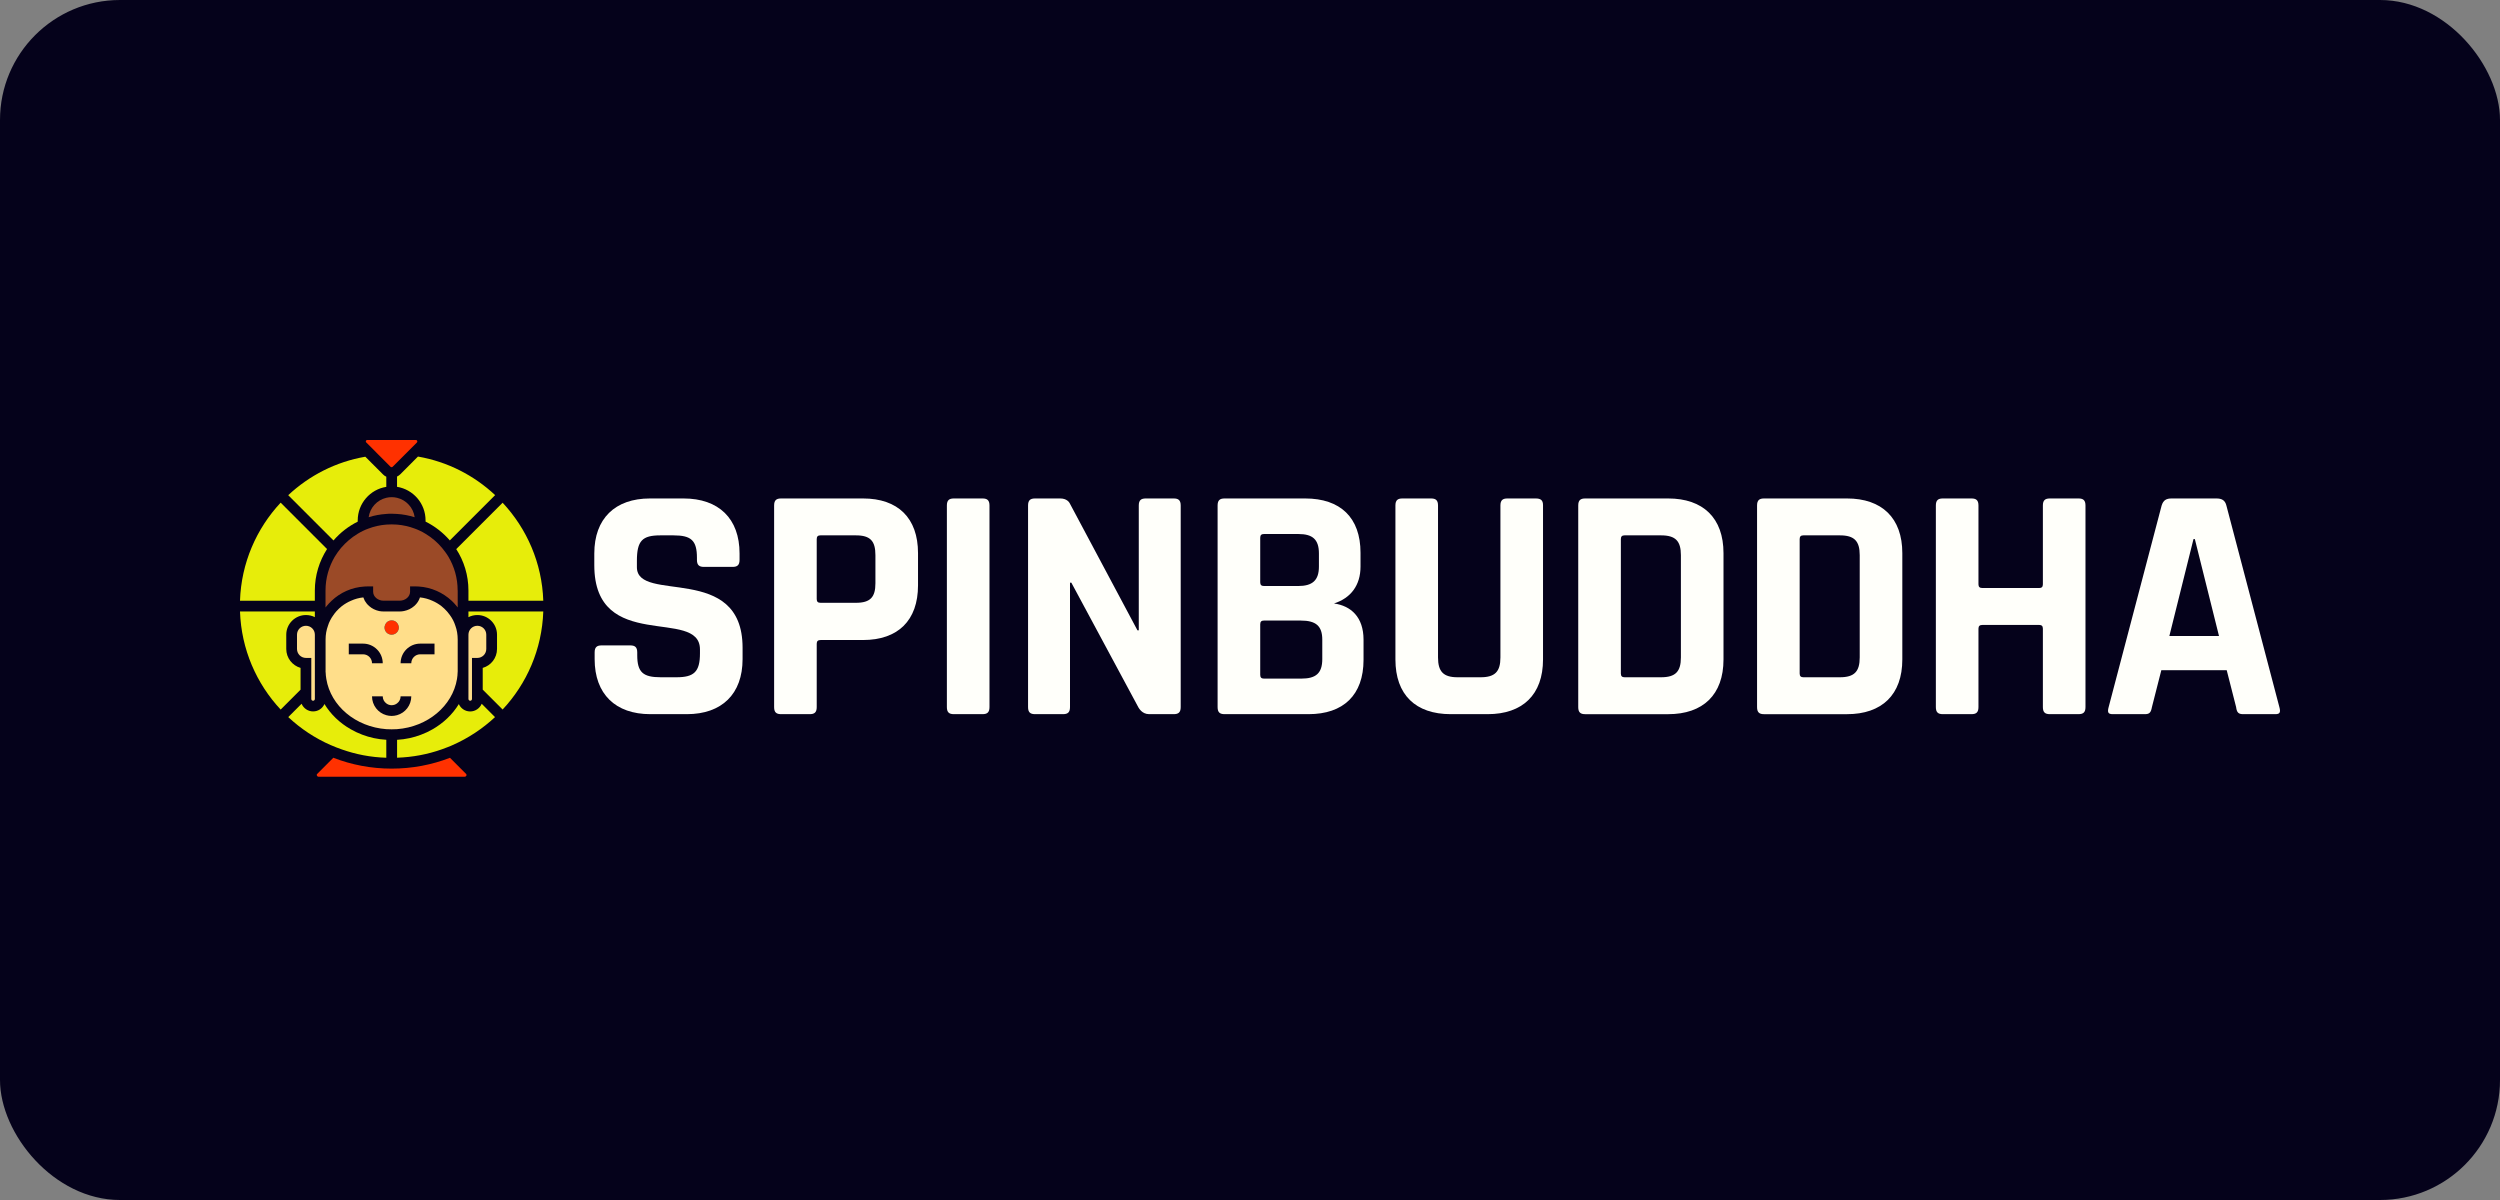 <svg width="125" height="60" viewBox="0 0 125 60" fill="none" xmlns="http://www.w3.org/2000/svg">
<rect x="0" y="0" width="125" height="60" fill="#808080" stroke="none"/>
<rect width="125" height="60" rx="6" fill="#05021B"/>
<path d="M29.732 32.622C29.732 32.354 29.849 32.27 30.084 32.27H31.51C31.745 32.27 31.862 32.354 31.862 32.622V32.756C31.862 33.611 32.147 33.863 33.036 33.863H33.824C34.697 33.863 34.998 33.595 34.998 32.672V32.471C34.998 30.341 29.715 32.689 29.715 28.261V27.674C29.715 25.929 30.755 24.923 32.499 24.923H34.176C35.938 24.923 36.978 25.929 36.978 27.674V27.992C36.978 28.261 36.86 28.345 36.625 28.345H35.2C34.965 28.345 34.847 28.261 34.847 27.992V27.892C34.847 27.02 34.562 26.768 33.673 26.768H33.019C32.113 26.768 31.845 27.036 31.845 28.043V28.361C31.845 30.19 37.129 28.11 37.129 32.387V32.957C37.129 34.702 36.089 35.708 34.344 35.708H32.516C30.772 35.708 29.732 34.702 29.732 32.957V32.622Z" fill="#FFFFFA"/>
<path d="M39.058 35.708C38.823 35.708 38.706 35.624 38.706 35.356V25.275C38.706 25.007 38.823 24.923 39.058 24.923H43.15C44.895 24.923 45.901 25.896 45.901 27.657V29.267C45.901 31.029 44.895 32.001 43.15 32.001H41.037C40.903 32.001 40.836 32.052 40.836 32.186V35.356C40.836 35.624 40.719 35.708 40.484 35.708H39.058ZM42.798 30.14C43.52 30.14 43.771 29.854 43.771 29.166V27.758C43.771 27.053 43.52 26.768 42.798 26.768H41.02C40.903 26.768 40.836 26.818 40.836 26.952V29.955C40.836 30.089 40.903 30.139 41.02 30.139L42.798 30.14Z" fill="#FFFFFA"/>
<path d="M49.474 35.356C49.474 35.624 49.357 35.708 49.122 35.708H47.696C47.462 35.708 47.344 35.624 47.344 35.356V25.275C47.344 25.007 47.462 24.923 47.696 24.923H49.122C49.357 24.923 49.474 25.007 49.474 25.275V35.356Z" fill="#FFFFFA"/>
<path d="M51.756 35.708C51.521 35.708 51.403 35.624 51.403 35.356V25.275C51.403 25.007 51.521 24.923 51.756 24.923H53.013C53.349 24.923 53.466 25.124 53.483 25.158L56.872 31.515H56.939V25.275C56.939 25.007 57.056 24.923 57.291 24.923H58.683C58.918 24.923 59.035 25.007 59.035 25.275V35.356C59.035 35.624 58.918 35.708 58.683 35.708H57.459C57.09 35.708 56.939 35.39 56.922 35.373L53.567 29.133H53.5V35.356C53.5 35.624 53.383 35.708 53.148 35.708H51.756Z" fill="#FFFFFA"/>
<path d="M60.88 25.275C60.88 25.007 60.997 24.923 61.233 24.923H65.258C67.019 24.923 68.026 25.879 68.026 27.64V28.328C68.026 29.267 67.539 29.905 66.7 30.173C67.539 30.291 68.177 30.844 68.177 31.985V32.991C68.177 34.752 67.17 35.708 65.426 35.708H61.232C60.997 35.708 60.88 35.624 60.88 35.356L60.88 25.275ZM64.906 29.301C65.627 29.301 65.946 29.015 65.946 28.328V27.674C65.946 26.969 65.627 26.701 64.923 26.701H63.195C63.078 26.701 63.011 26.751 63.011 26.885V29.116C63.011 29.25 63.078 29.3 63.195 29.3L64.906 29.301ZM65.074 33.93C65.795 33.93 66.114 33.662 66.114 32.957V31.984C66.114 31.297 65.795 31.028 65.04 31.028H63.195C63.078 31.028 63.011 31.078 63.011 31.213V33.745C63.011 33.879 63.078 33.93 63.195 33.93L65.074 33.93Z" fill="#FFFFFA"/>
<path d="M76.782 24.923C77.034 24.923 77.151 25.007 77.151 25.258V32.974C77.151 34.736 76.128 35.708 74.383 35.708H72.538C70.777 35.708 69.771 34.736 69.771 32.974V25.275C69.771 25.007 69.888 24.923 70.123 24.923H71.549C71.784 24.923 71.901 25.007 71.901 25.275V32.873C71.901 33.578 72.169 33.863 72.874 33.863H74.031C74.752 33.863 75.021 33.578 75.021 32.873V25.275C75.021 25.007 75.138 24.923 75.373 24.923H76.782Z" fill="#FFFFFA"/>
<path d="M78.912 25.275C78.912 25.007 79.029 24.923 79.264 24.923H83.407C85.152 24.923 86.175 25.896 86.175 27.657V32.974C86.175 34.736 85.152 35.709 83.407 35.709H79.264C79.029 35.709 78.912 35.625 78.912 35.356V25.275ZM83.056 33.863C83.777 33.863 84.045 33.578 84.045 32.873V27.758C84.045 27.053 83.777 26.768 83.056 26.768H81.227C81.11 26.768 81.043 26.818 81.043 26.952V33.678C81.043 33.812 81.11 33.863 81.227 33.863L83.056 33.863Z" fill="#FFFFFA"/>
<path d="M87.853 25.275C87.853 25.007 87.971 24.923 88.205 24.923H92.348C94.093 24.923 95.116 25.896 95.116 27.657V32.974C95.116 34.736 94.093 35.709 92.348 35.709H88.205C87.971 35.709 87.853 35.625 87.853 35.356V25.275ZM91.996 33.863C92.717 33.863 92.986 33.578 92.986 32.873V27.758C92.986 27.053 92.717 26.768 91.996 26.768H90.168C90.051 26.768 89.983 26.818 89.983 26.952V33.678C89.983 33.812 90.051 33.863 90.168 33.863L91.996 33.863Z" fill="#FFFFFA"/>
<path d="M97.145 35.708C96.91 35.708 96.793 35.624 96.793 35.356V25.275C96.793 25.007 96.91 24.923 97.145 24.923H98.572C98.806 24.923 98.923 25.007 98.923 25.275V29.217C98.923 29.351 98.991 29.401 99.124 29.401H101.959C102.076 29.401 102.144 29.351 102.144 29.217V25.275C102.144 25.007 102.261 24.923 102.496 24.923H103.922C104.157 24.923 104.274 25.007 104.274 25.275V35.356C104.274 35.624 104.157 35.708 103.922 35.708H102.496C102.261 35.708 102.144 35.624 102.144 35.356V31.431C102.144 31.297 102.076 31.247 101.959 31.247H99.124C98.991 31.247 98.923 31.297 98.923 31.431V35.356C98.923 35.624 98.806 35.708 98.572 35.708H97.145Z" fill="#FFFFFA"/>
<path d="M105.633 35.708C105.398 35.708 105.364 35.607 105.432 35.356L108.082 25.275C108.166 25.007 108.317 24.923 108.585 24.923H110.816C111.085 24.923 111.252 25.007 111.319 25.275L113.969 35.356C114.037 35.608 114.003 35.708 113.768 35.708H112.158C111.923 35.708 111.84 35.624 111.806 35.356L111.336 33.511H108.066L107.596 35.356C107.546 35.624 107.478 35.708 107.244 35.708H105.633ZM110.95 31.8L109.742 26.953H109.675L108.468 31.8H110.95Z" fill="#FFFFFA"/>
<path d="M23.316 38.787C23.306 38.803 23.284 38.836 23.235 38.836H15.928C15.883 38.836 15.858 38.806 15.85 38.787C15.842 38.774 15.831 38.741 15.845 38.712L16.667 37.887C17.573 38.24 18.555 38.431 19.582 38.431C20.609 38.431 21.596 38.24 22.499 37.889L23.319 38.712C23.332 38.741 23.322 38.774 23.319 38.787H23.316Z" fill="#FF3100"/>
<path d="M19.315 23.831V24.343C18.506 24.47 17.886 25.174 17.886 26.02V26.082C17.422 26.314 17.01 26.632 16.675 27.023L14.411 24.759C15.462 23.777 16.791 23.09 18.266 22.836L19.153 23.723C19.199 23.772 19.256 23.809 19.315 23.836V23.831Z" fill="#E7ED0A"/>
<path d="M24.754 24.759L22.491 27.021C22.154 26.633 21.744 26.312 21.278 26.08V26.018C21.278 25.174 20.661 24.47 19.852 24.341V23.828C19.911 23.801 19.965 23.761 20.014 23.715L20.898 22.828C22.375 23.084 23.702 23.769 24.754 24.753V24.759Z" fill="#E7ED0A"/>
<path d="M16.352 27.452C15.969 28.051 15.742 28.762 15.742 29.525V30.038H12C12.062 28.148 12.822 26.43 14.033 25.133L16.352 27.452Z" fill="#E7ED0A"/>
<path d="M22.882 33.605H22.885V33.519C22.885 33.546 22.885 33.578 22.882 33.605ZM16.279 33.519V33.61H16.282C16.279 33.581 16.279 33.548 16.279 33.519Z" fill="#E7ED0A"/>
<path d="M23.422 30.038V29.526C23.422 28.762 23.198 28.051 22.812 27.455L25.131 25.136C26.342 26.433 27.102 28.148 27.164 30.038H23.422Z" fill="#E7ED0A"/>
<path d="M24.753 35.854C24.133 36.433 23.413 36.91 22.626 37.256C22.537 37.299 22.451 37.334 22.359 37.366C22.267 37.404 22.176 37.439 22.084 37.469C21.383 37.717 20.633 37.86 19.854 37.886V36.991C20.278 36.967 20.682 36.878 21.054 36.735C21.254 36.66 21.445 36.571 21.626 36.466C22.173 36.153 22.626 35.719 22.942 35.204C23.038 35.422 23.257 35.573 23.51 35.573C23.764 35.573 23.99 35.414 24.085 35.19H24.087L24.751 35.856L24.753 35.854Z" fill="#E7ED0A"/>
<path d="M27.164 30.574C27.099 32.464 26.342 34.182 25.131 35.476L24.136 34.481V33.395C24.549 33.279 24.851 32.898 24.851 32.448V31.734C24.851 31.192 24.411 30.752 23.869 30.752C23.707 30.752 23.554 30.79 23.422 30.86V30.574H27.164Z" fill="#E7ED0A"/>
<path d="M15.742 30.574V30.857C15.61 30.79 15.457 30.752 15.298 30.752C14.756 30.752 14.313 31.192 14.313 31.734V32.448C14.313 32.898 14.615 33.276 15.028 33.395V34.484L14.033 35.479C12.822 34.182 12.065 32.467 12 30.574H15.742Z" fill="#E7ED0A"/>
<path d="M19.315 36.992V37.887C18.533 37.865 17.786 37.717 17.083 37.469C16.991 37.439 16.899 37.404 16.808 37.367C16.716 37.334 16.63 37.296 16.541 37.256H16.538C15.751 36.911 15.034 36.436 14.413 35.854L15.079 35.188C15.174 35.412 15.398 35.571 15.654 35.571C15.91 35.571 16.125 35.42 16.223 35.201C16.535 35.716 16.991 36.153 17.538 36.463C17.719 36.568 17.91 36.657 18.11 36.733C18.485 36.876 18.889 36.965 19.315 36.989V36.992Z" fill="#E7ED0A"/>
<path d="M16.282 33.608H16.279V33.519C16.279 33.548 16.279 33.581 16.282 33.608Z" fill="#333333"/>
<path d="M22.885 33.519V33.608H22.882C22.885 33.578 22.885 33.546 22.885 33.519Z" fill="#333333"/>
<path d="M24.314 31.734V32.448C24.314 32.696 24.114 32.896 23.869 32.896H23.599V34.948C23.599 34.996 23.562 35.037 23.511 35.037C23.465 35.037 23.422 34.999 23.422 34.948V31.734C23.422 31.488 23.621 31.289 23.869 31.289C24.117 31.289 24.314 31.488 24.314 31.734Z" fill="#FFDE8A"/>
<path d="M22.885 29.525V30.372C22.866 30.348 22.85 30.326 22.828 30.302C22.753 30.207 22.669 30.119 22.58 30.035C22.143 29.631 21.572 29.366 20.938 29.326C20.881 29.323 20.828 29.32 20.771 29.32H20.504V29.587C20.504 29.835 20.267 30.035 19.978 30.035H19.183C18.894 30.035 18.657 29.835 18.657 29.587V29.32H18.39C18.333 29.32 18.279 29.323 18.226 29.326C17.592 29.364 17.018 29.625 16.584 30.035C16.494 30.119 16.411 30.207 16.333 30.302C16.314 30.323 16.298 30.348 16.276 30.375V29.523C16.276 28.908 16.446 28.334 16.737 27.837C16.786 27.759 16.834 27.681 16.888 27.608C16.942 27.533 16.996 27.463 17.053 27.395C17.293 27.118 17.57 26.878 17.883 26.689C17.969 26.635 18.058 26.589 18.15 26.543C18.239 26.5 18.328 26.462 18.42 26.43C18.7 26.322 19.002 26.255 19.312 26.23C19.401 26.222 19.49 26.22 19.579 26.22C19.668 26.22 19.76 26.222 19.849 26.23C20.159 26.255 20.461 26.325 20.741 26.43C20.833 26.462 20.922 26.503 21.008 26.543C21.1 26.586 21.189 26.635 21.275 26.689C21.59 26.878 21.871 27.118 22.105 27.398C22.165 27.468 22.219 27.538 22.27 27.611C22.327 27.684 22.375 27.762 22.421 27.837C22.715 28.334 22.882 28.905 22.882 29.52L22.885 29.525Z" fill="#9B4A27"/>
<path d="M22.882 33.605H22.885V33.519C22.885 33.546 22.885 33.578 22.882 33.605ZM16.279 33.519V33.61H16.282C16.279 33.581 16.279 33.548 16.279 33.519Z" fill="#FFDE8A"/>
<path d="M16.279 33.519V33.61H16.282C16.279 33.581 16.279 33.548 16.279 33.519ZM22.882 33.605H22.885V33.519C22.885 33.546 22.885 33.578 22.882 33.605Z" fill="#333333"/>
<path d="M15.743 31.734V34.948C15.743 34.996 15.705 35.037 15.654 35.037C15.602 35.037 15.565 34.999 15.565 34.948V32.896H15.298C15.05 32.896 14.85 32.696 14.85 32.448V31.734C14.85 31.488 15.05 31.289 15.298 31.289C15.546 31.289 15.743 31.488 15.743 31.734Z" fill="#FFDE8A"/>
<path d="M20.733 25.861C20.453 25.775 20.159 25.716 19.852 25.697C19.763 25.689 19.674 25.686 19.582 25.686C19.49 25.686 19.404 25.686 19.315 25.697C19.01 25.716 18.714 25.772 18.433 25.861C18.498 25.384 18.854 24.998 19.315 24.89C19.401 24.869 19.49 24.858 19.582 24.858C19.674 24.858 19.765 24.869 19.852 24.89C20.313 24.998 20.669 25.387 20.733 25.861Z" fill="#9B4A27"/>
<path d="M20.849 22.121L19.631 23.34C19.614 23.356 19.596 23.359 19.579 23.359C19.563 23.359 19.547 23.359 19.528 23.34L18.932 22.744L18.69 22.499L18.312 22.121C18.282 22.094 18.288 22.062 18.296 22.043C18.304 22.024 18.32 22 18.363 22H20.795C20.833 22 20.852 22.024 20.86 22.043C20.868 22.062 20.874 22.094 20.847 22.121H20.849Z" fill="#FF3100"/>
<path d="M19.941 31.378C19.941 31.467 19.908 31.55 19.852 31.612C19.79 31.685 19.692 31.734 19.582 31.734C19.471 31.734 19.38 31.685 19.315 31.615C19.261 31.55 19.226 31.469 19.226 31.378C19.226 31.348 19.229 31.316 19.239 31.289C19.253 31.232 19.28 31.184 19.315 31.14C19.38 31.065 19.477 31.019 19.582 31.019C19.692 31.019 19.79 31.065 19.852 31.143C19.889 31.184 19.916 31.232 19.927 31.289C19.938 31.316 19.941 31.348 19.941 31.378Z" fill="#FF3100"/>
<path d="M22.769 31.289C22.739 31.194 22.702 31.105 22.659 31.019C22.61 30.925 22.556 30.836 22.494 30.752C22.451 30.69 22.405 30.631 22.354 30.574C22.267 30.477 22.173 30.386 22.071 30.305C21.933 30.199 21.782 30.108 21.618 30.038C21.426 29.951 21.219 29.892 20.998 29.87C20.979 29.93 20.954 29.984 20.925 30.038C20.871 30.137 20.795 30.229 20.706 30.305C20.569 30.426 20.396 30.512 20.205 30.55C20.132 30.566 20.059 30.574 19.981 30.574H19.186C19.107 30.574 19.032 30.566 18.959 30.553C18.768 30.512 18.595 30.426 18.46 30.305C18.371 30.229 18.296 30.137 18.239 30.038C18.212 29.984 18.188 29.93 18.166 29.87C17.948 29.892 17.74 29.951 17.549 30.038C17.384 30.108 17.233 30.199 17.093 30.305C16.991 30.386 16.896 30.477 16.81 30.574C16.762 30.631 16.713 30.69 16.673 30.752C16.611 30.836 16.554 30.925 16.508 31.019C16.462 31.105 16.427 31.194 16.398 31.289C16.32 31.502 16.279 31.734 16.279 31.974V33.519C16.279 33.548 16.279 33.581 16.282 33.608C16.284 33.724 16.298 33.839 16.317 33.953C16.538 35.298 17.781 36.344 19.315 36.458C19.404 36.463 19.493 36.466 19.582 36.466C19.671 36.466 19.763 36.463 19.852 36.458C21.389 36.342 22.626 35.295 22.85 33.95C22.869 33.837 22.88 33.721 22.882 33.605C22.885 33.578 22.885 33.545 22.885 33.519V31.974C22.885 31.734 22.847 31.502 22.769 31.289ZM19.24 31.289C19.253 31.232 19.28 31.184 19.315 31.14C19.38 31.065 19.477 31.019 19.582 31.019C19.692 31.019 19.79 31.065 19.852 31.143C19.889 31.184 19.916 31.232 19.927 31.289C19.938 31.316 19.941 31.348 19.941 31.378C19.941 31.467 19.908 31.55 19.852 31.612C19.79 31.685 19.692 31.734 19.582 31.734C19.471 31.734 19.38 31.685 19.315 31.615C19.261 31.55 19.226 31.469 19.226 31.378C19.226 31.348 19.229 31.316 19.24 31.289ZM18.153 32.715H17.439V32.181H18.153C18.695 32.181 19.137 32.621 19.137 33.163H18.601C18.601 32.915 18.401 32.715 18.153 32.715ZM19.852 35.759C19.765 35.783 19.676 35.797 19.582 35.797C19.488 35.797 19.401 35.783 19.315 35.759C18.905 35.646 18.601 35.266 18.601 34.816H19.137C19.137 34.961 19.207 35.09 19.315 35.169C19.391 35.228 19.482 35.26 19.582 35.26C19.682 35.26 19.776 35.228 19.852 35.169C19.962 35.088 20.03 34.961 20.03 34.816H20.564C20.564 35.263 20.264 35.643 19.852 35.759ZM21.726 32.715H21.011C20.766 32.715 20.564 32.915 20.564 33.163H20.03C20.03 32.621 20.469 32.181 21.011 32.181H21.726V32.715Z" fill="#FFDE8A"/>
</svg>
